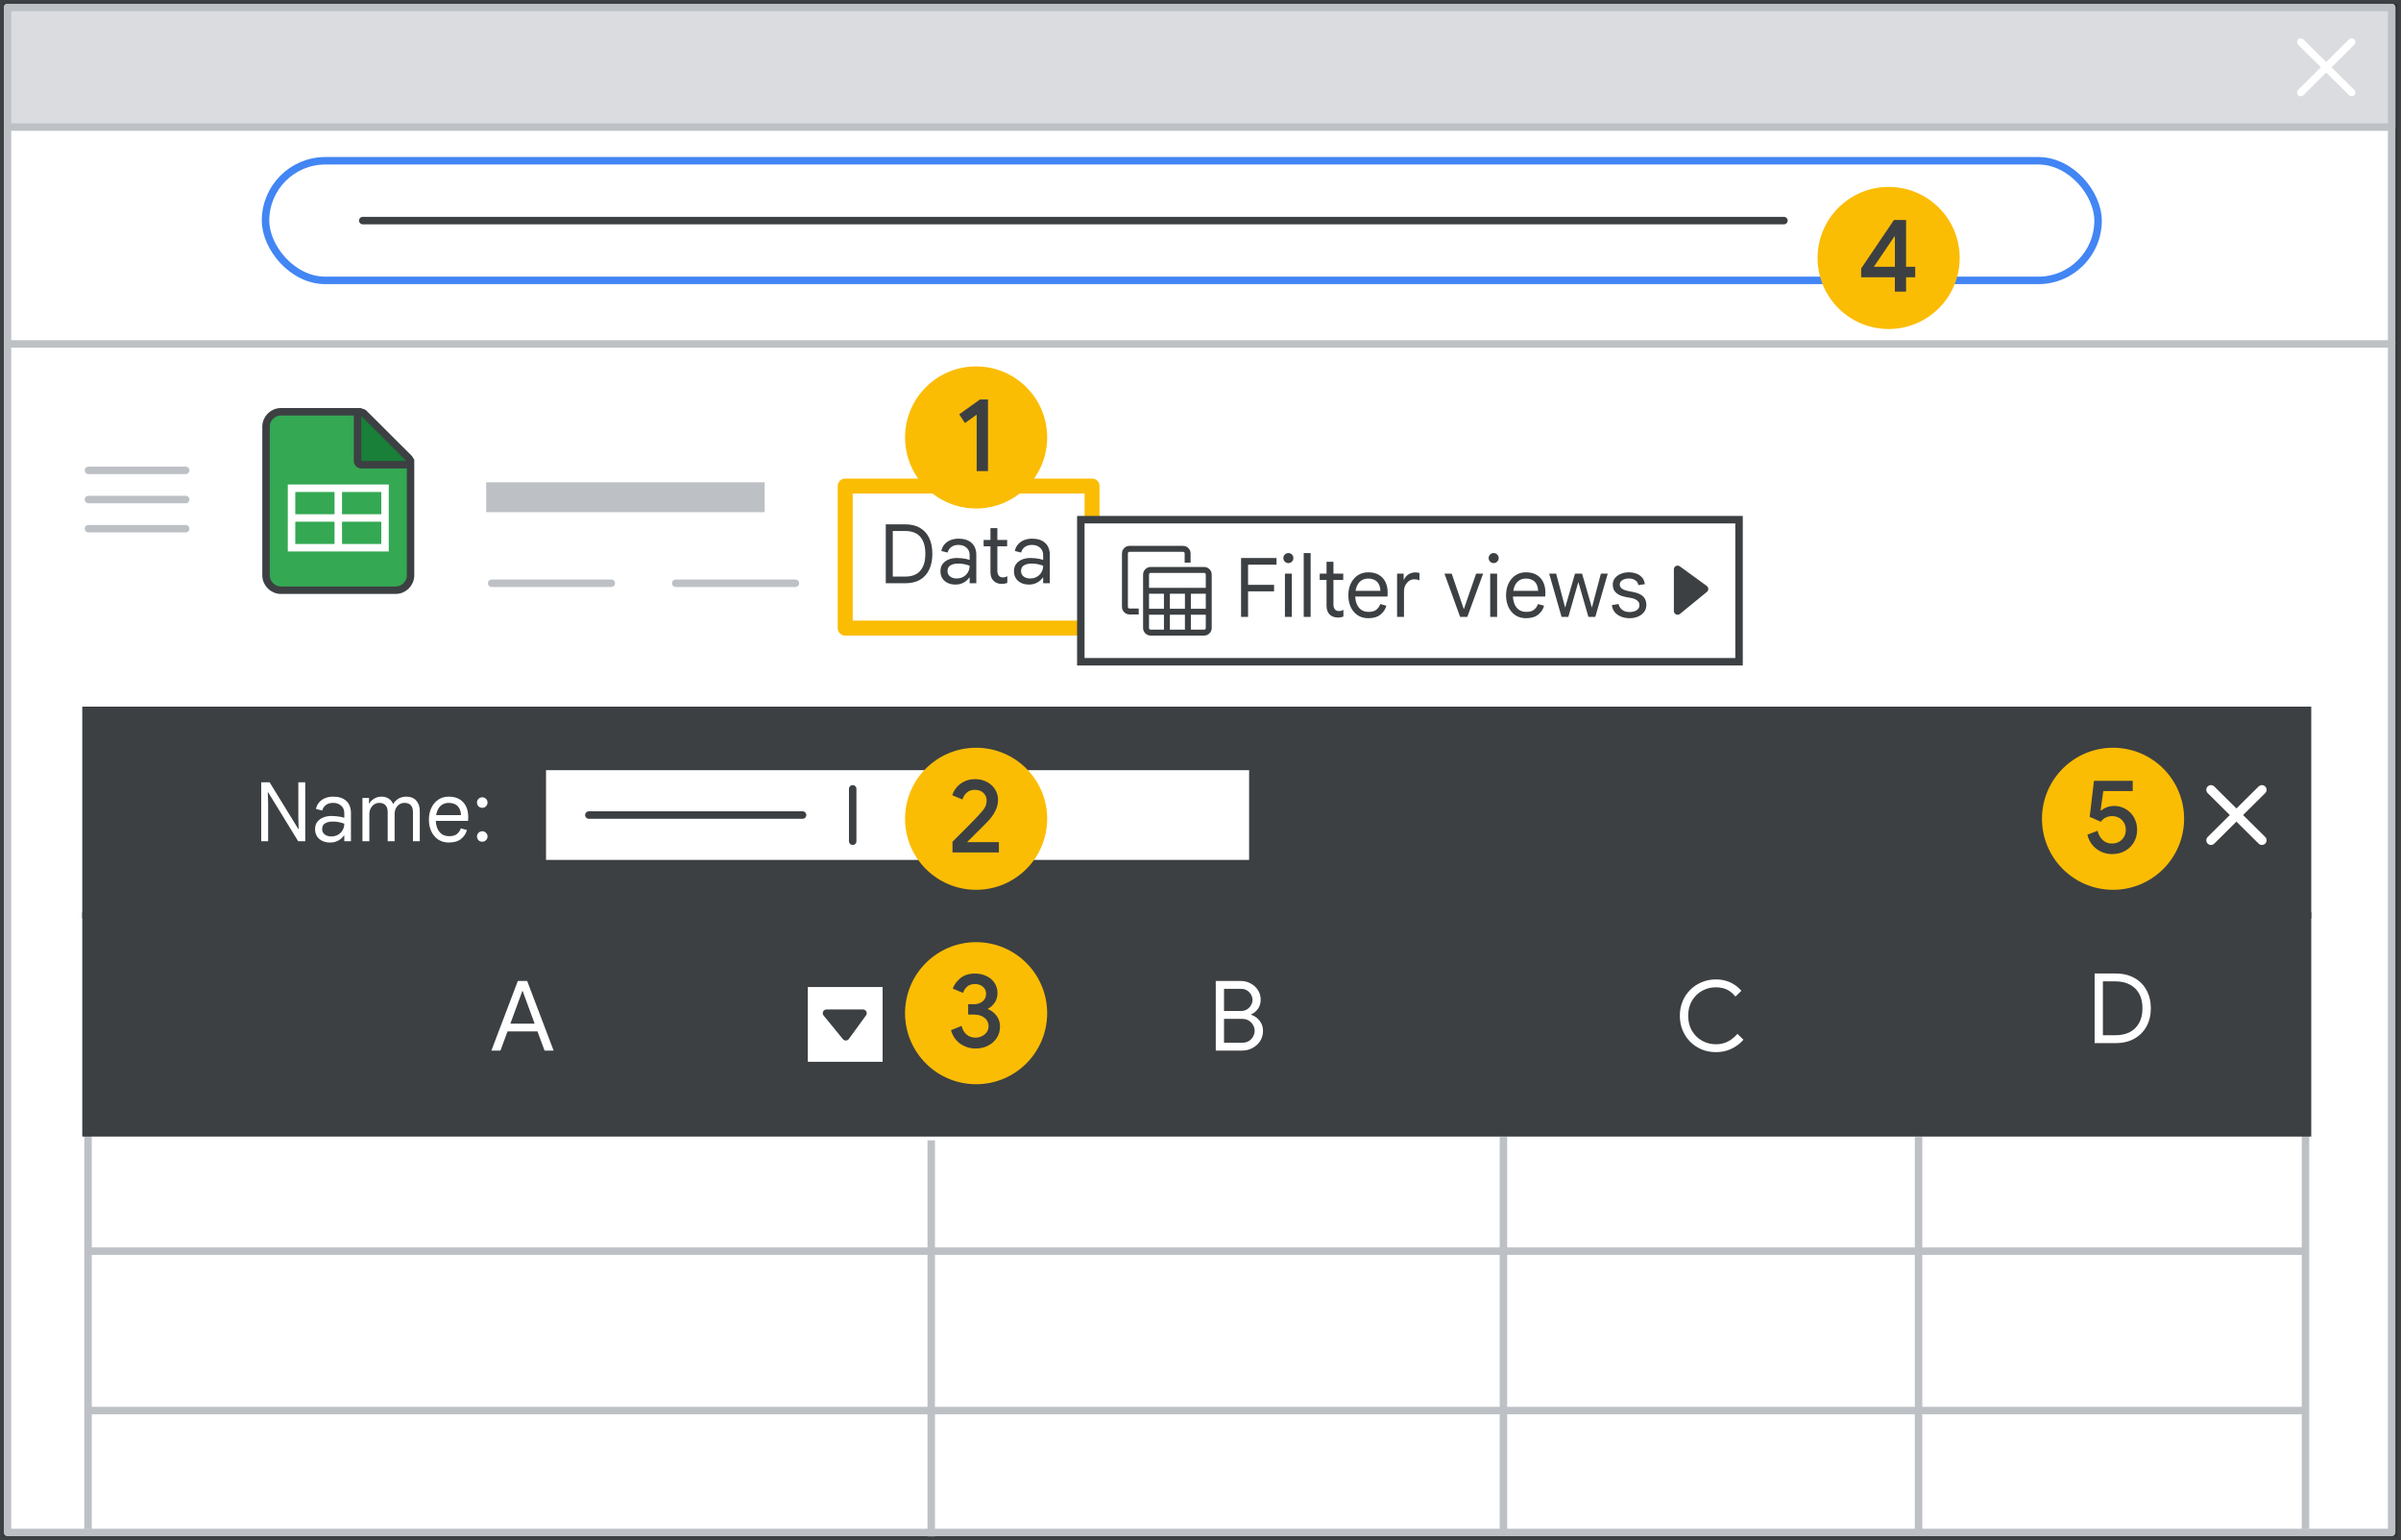 <svg width="321" height="206" viewBox="0 0 321 206" fill="none" xmlns="http://www.w3.org/2000/svg">
<rect x="0" y="0" width="321" height="206" fill="#333333" stroke="none"/>
<g id="sheets-project-filtering">
<g clip-path="url(#clip0_2_97247)">
<rect id="border and background" x="1" y="45.95" width="318.75" height="159" fill="white" stroke="#BDC1C6" stroke-linejoin="round"/>
<rect id="border and background copy" x="1" y="1" width="318.75" height="45" fill="white" stroke="#BDC1C6" stroke-linejoin="round"/>
<rect id="border and background copy 2" x="1" y="1" width="318.75" height="16" fill="#DADCE0" stroke="#BDC1C6" stroke-linejoin="round"/>
<rect id="Rectangle" x="11.5" y="95" width="297" height="27.323" fill="#3C4043" stroke="#3C4043"/>
<path id="Line 2" d="M11.541 151H308.541" stroke="#3C4043"/>
<path id="Line 2_2" d="M11.541 167.323H308.541" stroke="#BDC1C6"/>
<path id="Line 2_3" d="M11.541 188.643H308.541" stroke="#BDC1C6"/>
<path id="Line 3" d="M11.77 123.66V203.986" stroke="#BDC1C6" stroke-linecap="square"/>
<path id="Line 3_2" d="M308.23 123.66V203.986" stroke="#BDC1C6" stroke-linecap="square"/>
<path id="Line 4" d="M65 66.5H102.232" stroke="#BDC1C6" stroke-width="4" stroke-linejoin="round"/>
<path id="Line 4_2" d="M65.727 78H81.727" stroke="#BDC1C6" stroke-linecap="round" stroke-linejoin="round"/>
<path id="Line 4_3" d="M90.341 78H106.341" stroke="#BDC1C6" stroke-linecap="round" stroke-linejoin="round"/>
<g id="Sheets icon - illustrated">
<path id="Rectangle_2" fill-rule="evenodd" clip-rule="evenodd" d="M35.568 57.068C35.568 55.964 36.464 55.068 37.568 55.068H48.068L54.886 61.671V76.932C54.886 78.036 53.991 78.932 52.886 78.932H37.568C36.464 78.932 35.568 78.036 35.568 76.932V57.068Z" fill="#34A853" stroke="#3C4043"/>
<g id="Group">
<path id="Line 11" d="M39.545 69.273H50.909" stroke="white" stroke-linecap="square"/>
<rect id="Rectangle_3" x="38.977" y="65.296" width="12.5" height="7.955" stroke="white"/>
<path id="Line 12" d="M45.227 65.864V72.682" stroke="white" stroke-linecap="square"/>
</g>
<path id="Path 5" d="M54.325 62.15C54.527 62.15 54.71 62.028 54.787 61.841C54.864 61.654 54.821 61.439 54.678 61.296L48.655 55.288C48.512 55.145 48.297 55.103 48.111 55.18C47.924 55.258 47.802 55.44 47.802 55.642V61.65C47.802 61.783 47.855 61.91 47.949 62.004C48.042 62.098 48.17 62.15 48.302 62.15H54.325Z" fill="#188038" stroke="#3C4043" stroke-linejoin="round"/>
</g>
<g id="Menu">
<path id="Line" d="M11.825 62.906H24.825" stroke="#BDC1C6" stroke-linecap="round" stroke-linejoin="round"/>
<path id="Line_2" d="M11.825 66.806H24.825" stroke="#BDC1C6" stroke-linecap="round" stroke-linejoin="round"/>
<path id="Line_3" d="M11.825 70.706H24.825" stroke="#BDC1C6" stroke-linecap="round" stroke-linejoin="round"/>
</g>
<g id="Icons/close">
<g id="Group_2">
<path id="Line 8" d="M307.595 5.623L314.405 12.377" stroke="white" stroke-linecap="round"/>
<path id="Line 8_2" d="M314.405 5.623L307.595 12.377" stroke="white" stroke-linecap="round"/>
</g>
</g>
<g id="Icons/close Copy">
<g id="Group_3">
<path id="Line 8_3" d="M295.595 105.623L302.405 112.377" stroke="white" stroke-width="1.25" stroke-linecap="round"/>
<path id="Line 8_4" d="M302.405 105.623L295.595 112.377" stroke="white" stroke-width="1.25" stroke-linecap="round"/>
</g>
</g>
<rect id="Rectangle_4" x="35.5" y="21.5" width="245" height="16" rx="8" stroke="#4285F4"/>
<path id="Line 19" d="M48.5 29.5H238.5" stroke="#3C4043" stroke-linecap="round"/>
<g id="Callout 6">
<g id="5">
<circle id="Oval" cx="282.5" cy="109.5" r="9.5" fill="#FBBC04"/>
<path id="5_2" d="M282.375 114.224C283.01 114.224 283.581 114.084 284.09 113.804C284.599 113.524 284.998 113.137 285.287 112.642C285.576 112.147 285.721 111.592 285.721 110.976C285.721 110.36 285.581 109.809 285.301 109.324C285.021 108.839 284.648 108.461 284.181 108.19C283.714 107.919 283.21 107.784 282.669 107.784C282.006 107.784 281.423 107.985 280.919 108.386L280.835 108.372L281.199 105.796H285.133V104.424H279.953L279.379 109.24L280.863 109.898C281.031 109.665 281.248 109.48 281.514 109.345C281.78 109.21 282.067 109.142 282.375 109.142C282.916 109.142 283.357 109.317 283.698 109.667C284.039 110.017 284.209 110.458 284.209 110.99C284.209 111.522 284.034 111.958 283.684 112.299C283.334 112.64 282.893 112.81 282.361 112.81C281.866 112.81 281.453 112.656 281.122 112.348C280.791 112.04 280.56 111.625 280.429 111.102L279.071 111.634C279.211 112.203 279.451 112.682 279.792 113.069C280.133 113.456 280.529 113.746 280.982 113.937C281.435 114.128 281.899 114.224 282.375 114.224Z" fill="#3C4043"/>
</g>
</g>
<rect id="Rectangle_5" x="73" y="103" width="94" height="12" fill="white"/>
<path id="Line 4 Copy 6" d="M78.727 109H107.3" stroke="#3C4043" stroke-linecap="round" stroke-linejoin="round"/>
<g id="Callout 3">
<g id="2">
<circle id="Oval_2" cx="130.5" cy="109.5" r="9.5" fill="#FBBC04"/>
<path id="2_2" d="M133.546 114V112.628H129.346L129.332 112.586C129.603 112.306 129.999 111.909 130.522 111.396C130.727 111.191 130.925 110.994 131.114 110.805L131.908 110.01C132.925 108.993 133.434 107.98 133.434 106.972C133.434 106.468 133.306 106.006 133.049 105.586C132.792 105.166 132.431 104.83 131.964 104.578C131.497 104.326 130.961 104.2 130.354 104.2C129.794 104.2 129.299 104.312 128.87 104.536C128.441 104.76 128.098 105.035 127.841 105.362C127.584 105.689 127.409 106.02 127.316 106.356L128.674 106.916C128.777 106.571 128.966 106.27 129.241 106.013C129.516 105.756 129.878 105.628 130.326 105.628C130.811 105.628 131.196 105.766 131.481 106.041C131.766 106.316 131.908 106.641 131.908 107.014C131.908 107.378 131.833 107.695 131.684 107.966C131.535 108.237 131.255 108.587 130.844 109.016C130.52 109.375 129.798 110.116 128.678 111.239L127.587 112.33L127.344 112.572V114H133.546Z" fill="#3C4043"/>
</g>
</g>
<path id="Line 20" d="M114 105.5V112.5" stroke="#3C4043" stroke-linecap="round"/>
<path id="Name" d="M34.924 112.5V104.624H36.046L39.885 110.872H39.929L39.885 109.365V104.624H40.809V112.5H39.863L35.848 105.955H35.804L35.848 107.462V112.5H34.924ZM44.125 112.676C43.729 112.676 43.381 112.603 43.08 112.456C42.78 112.309 42.545 112.104 42.376 111.84C42.208 111.569 42.123 111.25 42.123 110.883C42.123 110.494 42.222 110.172 42.42 109.915C42.626 109.651 42.893 109.453 43.223 109.321C43.561 109.189 43.924 109.123 44.312 109.123C44.54 109.123 44.749 109.134 44.939 109.156C45.137 109.171 45.324 109.196 45.5 109.233C45.684 109.27 45.86 109.317 46.028 109.376V108.738C46.028 108.32 45.889 107.99 45.61 107.748C45.332 107.499 44.976 107.374 44.543 107.374C44.162 107.374 43.847 107.462 43.597 107.638C43.348 107.807 43.176 108.06 43.08 108.397L42.244 108.188C42.31 107.843 42.45 107.55 42.662 107.308C42.875 107.059 43.143 106.868 43.465 106.736C43.795 106.604 44.155 106.538 44.543 106.538C45.299 106.538 45.882 106.729 46.292 107.11C46.71 107.491 46.919 108.027 46.919 108.716V112.5H46.028V111.741H45.984C45.882 111.888 45.746 112.034 45.577 112.181C45.409 112.328 45.203 112.445 44.961 112.533C44.727 112.628 44.448 112.676 44.125 112.676ZM44.29 111.862C44.628 111.862 44.925 111.789 45.181 111.642C45.445 111.495 45.651 111.294 45.797 111.037C45.951 110.773 46.028 110.48 46.028 110.157C45.757 110.054 45.497 109.981 45.247 109.937C44.998 109.893 44.741 109.871 44.477 109.871C44.059 109.871 43.718 109.952 43.454 110.113C43.198 110.267 43.069 110.524 43.069 110.883C43.069 111.176 43.183 111.415 43.41 111.598C43.645 111.774 43.938 111.862 44.29 111.862ZM48.456 112.5V106.714H49.336V107.451H49.38C49.476 107.275 49.604 107.121 49.765 106.989C49.927 106.85 50.11 106.74 50.315 106.659C50.528 106.578 50.752 106.538 50.986 106.538C51.375 106.538 51.705 106.63 51.976 106.813C52.248 106.989 52.442 107.231 52.559 107.539C52.728 107.238 52.963 106.996 53.263 106.813C53.571 106.63 53.927 106.538 54.33 106.538C54.902 106.538 55.342 106.714 55.65 107.066C55.966 107.411 56.123 107.88 56.123 108.474V112.5H55.21V108.628C55.21 108.195 55.111 107.88 54.913 107.682C54.723 107.477 54.448 107.374 54.088 107.374C53.832 107.374 53.601 107.44 53.395 107.572C53.197 107.704 53.04 107.884 52.922 108.111C52.812 108.338 52.757 108.595 52.757 108.881V112.5H51.833V108.639C51.833 108.206 51.734 107.887 51.536 107.682C51.338 107.477 51.063 107.374 50.711 107.374C50.455 107.374 50.224 107.444 50.018 107.583C49.82 107.715 49.663 107.898 49.545 108.133C49.435 108.36 49.38 108.617 49.38 108.903V112.5H48.456ZM60.005 112.676C59.462 112.676 58.989 112.544 58.586 112.28C58.19 112.009 57.882 111.642 57.662 111.18C57.449 110.718 57.343 110.197 57.343 109.618C57.343 109.024 57.453 108.496 57.673 108.034C57.9 107.565 58.212 107.198 58.608 106.934C59.011 106.67 59.473 106.538 59.994 106.538C60.551 106.538 61.02 106.648 61.402 106.868C61.791 107.088 62.087 107.403 62.293 107.814C62.498 108.217 62.601 108.701 62.601 109.266C62.601 109.361 62.597 109.457 62.59 109.552C62.59 109.64 62.586 109.717 62.579 109.783H58.267C58.282 110.179 58.355 110.524 58.487 110.817C58.633 111.147 58.839 111.4 59.103 111.576C59.374 111.745 59.686 111.829 60.038 111.829C60.5 111.829 60.848 111.734 61.083 111.543C61.325 111.345 61.501 111.092 61.611 110.784L62.425 111.004C62.307 111.473 62.047 111.869 61.644 112.192C61.248 112.515 60.702 112.676 60.005 112.676ZM58.311 109.013H61.633C61.626 108.764 61.585 108.54 61.512 108.342C61.446 108.137 61.343 107.964 61.204 107.825C61.072 107.678 60.903 107.568 60.698 107.495C60.5 107.414 60.265 107.374 59.994 107.374C59.649 107.374 59.345 107.462 59.081 107.638C58.824 107.807 58.626 108.056 58.487 108.386C58.406 108.569 58.347 108.778 58.311 109.013ZM64.477 108.034C64.279 108.034 64.11 107.968 63.971 107.836C63.839 107.697 63.773 107.528 63.773 107.33C63.773 107.132 63.839 106.967 63.971 106.835C64.11 106.696 64.279 106.626 64.477 106.626C64.675 106.626 64.84 106.696 64.972 106.835C65.111 106.967 65.181 107.132 65.181 107.33C65.181 107.528 65.111 107.697 64.972 107.836C64.84 107.968 64.675 108.034 64.477 108.034ZM64.477 112.566C64.279 112.566 64.11 112.5 63.971 112.368C63.839 112.229 63.773 112.06 63.773 111.862C63.773 111.671 63.839 111.51 63.971 111.378C64.11 111.239 64.279 111.169 64.477 111.169C64.675 111.169 64.84 111.239 64.972 111.378C65.111 111.51 65.181 111.671 65.181 111.862C65.181 112.06 65.111 112.229 64.972 112.368C64.84 112.5 64.675 112.566 64.477 112.566Z" fill="white"/>
<path id="Data" d="M118.424 78V70.124H121.053C121.816 70.124 122.465 70.282 123 70.597C123.535 70.905 123.942 71.352 124.221 71.939C124.507 72.526 124.65 73.233 124.65 74.062C124.65 74.891 124.507 75.598 124.221 76.185C123.942 76.772 123.535 77.223 123 77.538C122.465 77.846 121.816 78 121.053 78H118.424ZM119.359 77.109H121.042C121.599 77.109 122.076 77.003 122.472 76.79C122.868 76.57 123.172 76.236 123.385 75.789C123.605 75.342 123.715 74.766 123.715 74.062C123.715 73.358 123.605 72.782 123.385 72.335C123.172 71.88 122.868 71.547 122.472 71.334C122.076 71.121 121.599 71.015 121.042 71.015H119.359V77.109ZM127.733 78.176C127.337 78.176 126.988 78.103 126.688 77.956C126.387 77.809 126.152 77.604 125.984 77.34C125.815 77.069 125.731 76.75 125.731 76.383C125.731 75.994 125.83 75.672 126.028 75.415C126.233 75.151 126.501 74.953 126.831 74.821C127.168 74.689 127.531 74.623 127.92 74.623C128.147 74.623 128.356 74.634 128.547 74.656C128.745 74.671 128.932 74.696 129.108 74.733C129.291 74.77 129.467 74.817 129.636 74.876V74.238C129.636 73.82 129.496 73.49 129.218 73.248C128.939 72.999 128.583 72.874 128.151 72.874C127.769 72.874 127.454 72.962 127.205 73.138C126.955 73.307 126.783 73.56 126.688 73.897L125.852 73.688C125.918 73.343 126.057 73.05 126.27 72.808C126.482 72.559 126.75 72.368 127.073 72.236C127.403 72.104 127.762 72.038 128.151 72.038C128.906 72.038 129.489 72.229 129.9 72.61C130.318 72.991 130.527 73.527 130.527 74.216V78H129.636V77.241H129.592C129.489 77.388 129.353 77.534 129.185 77.681C129.016 77.828 128.811 77.945 128.569 78.033C128.334 78.128 128.055 78.176 127.733 78.176ZM127.898 77.362C128.235 77.362 128.532 77.289 128.789 77.142C129.053 76.995 129.258 76.794 129.405 76.537C129.559 76.273 129.636 75.98 129.636 75.657C129.364 75.554 129.104 75.481 128.855 75.437C128.605 75.393 128.349 75.371 128.085 75.371C127.667 75.371 127.326 75.452 127.062 75.613C126.805 75.767 126.677 76.024 126.677 76.383C126.677 76.676 126.79 76.915 127.018 77.098C127.252 77.274 127.546 77.362 127.898 77.362ZM131.505 72.214H132.418V70.63H133.342V72.214H134.651V73.061H133.342V76.339C133.342 76.618 133.405 76.834 133.529 76.988C133.654 77.142 133.841 77.219 134.09 77.219C134.215 77.219 134.321 77.204 134.409 77.175C134.505 77.146 134.593 77.105 134.673 77.054V77.956C134.578 77.993 134.475 78.022 134.365 78.044C134.255 78.073 134.112 78.088 133.936 78.088C133.482 78.088 133.115 77.952 132.836 77.681C132.558 77.402 132.418 77.017 132.418 76.526V73.061H131.505V72.214ZM137.562 78.176C137.166 78.176 136.817 78.103 136.517 77.956C136.216 77.809 135.981 77.604 135.813 77.34C135.644 77.069 135.56 76.75 135.56 76.383C135.56 75.994 135.659 75.672 135.857 75.415C136.062 75.151 136.33 74.953 136.66 74.821C136.997 74.689 137.36 74.623 137.749 74.623C137.976 74.623 138.185 74.634 138.376 74.656C138.574 74.671 138.761 74.696 138.937 74.733C139.12 74.77 139.296 74.817 139.465 74.876V74.238C139.465 73.82 139.325 73.49 139.047 73.248C138.768 72.999 138.412 72.874 137.98 72.874C137.598 72.874 137.283 72.962 137.034 73.138C136.784 73.307 136.612 73.56 136.517 73.897L135.681 73.688C135.747 73.343 135.886 73.05 136.099 72.808C136.311 72.559 136.579 72.368 136.902 72.236C137.232 72.104 137.591 72.038 137.98 72.038C138.735 72.038 139.318 72.229 139.729 72.61C140.147 72.991 140.356 73.527 140.356 74.216V78H139.465V77.241H139.421C139.318 77.388 139.182 77.534 139.014 77.681C138.845 77.828 138.64 77.945 138.398 78.033C138.163 78.128 137.884 78.176 137.562 78.176ZM137.727 77.362C138.064 77.362 138.361 77.289 138.618 77.142C138.882 76.995 139.087 76.794 139.234 76.537C139.388 76.273 139.465 75.98 139.465 75.657C139.193 75.554 138.933 75.481 138.684 75.437C138.434 75.393 138.178 75.371 137.914 75.371C137.496 75.371 137.155 75.452 136.891 75.613C136.634 75.767 136.506 76.024 136.506 76.383C136.506 76.676 136.619 76.915 136.847 77.098C137.081 77.274 137.375 77.362 137.727 77.362Z" fill="#3C4043"/>
<g id="Callout 5">
<g id="4">
<circle id="Oval_3" cx="252.5" cy="34.5" r="9.5" fill="#FBBC04"/>
<path id="4_2" fill-rule="evenodd" clip-rule="evenodd" d="M254.832 37.082V39H253.334V37.082H248.826V35.906L253.208 29.424H254.832V35.682H256.05V37.082H254.832ZM250.521 35.682H253.335V31.65H253.251L250.521 35.682Z" fill="#3C4043"/>
</g>
</g>
<rect id="Rectangle_6" x="113" y="65" width="33" height="19" stroke="#FBBC04" stroke-width="2" stroke-linejoin="round"/>
<g id="Callout 1 ">
<g id="1">
<circle id="Oval_4" cx="130.5" cy="58.5" r="9.5" fill="#FBBC04"/>
<path id="1_2" d="M132.09 63V53.424H131.012L128.24 55.412L129.01 56.574L130.578 55.454V63H132.09Z" fill="#3C4043"/>
</g>
</g>
<rect id="Rectangle_7" x="144.5" y="69.5" width="88" height="19" fill="white" stroke="#3C4043"/>
<g id="table_view_BASELINE_N900_FILL0_wght300_GRAD0_opsz48">
<path id="Shape" fill-rule="evenodd" clip-rule="evenodd" d="M150.3 81.876C150.5 82.076 150.741 82.177 151.024 82.177H152.241V81.382H151.024C150.953 81.382 150.897 81.362 150.856 81.321C150.815 81.279 150.794 81.224 150.794 81.153V74.023C150.794 73.953 150.815 73.897 150.856 73.856C150.897 73.815 150.953 73.794 151.024 73.794H158.153C158.224 73.794 158.279 73.815 158.321 73.856C158.362 73.897 158.382 73.953 158.382 74.023V75.241H159.176V74.023C159.176 73.741 159.076 73.5 158.876 73.3C158.676 73.1 158.435 73 158.153 73H151.024C150.741 73 150.5 73.1 150.3 73.3C150.1 73.5 150 73.741 150 74.023V81.153C150 81.435 150.1 81.677 150.3 81.876ZM153.847 85C153.565 85 153.324 84.9 153.124 84.7C152.924 84.5 152.824 84.259 152.824 83.977V76.847C152.824 76.565 152.924 76.323 153.124 76.124C153.324 75.924 153.565 75.823 153.847 75.823H160.976C161.259 75.823 161.5 75.924 161.7 76.124C161.9 76.323 162 76.565 162 76.847V83.977C162 84.259 161.9 84.5 161.7 84.7C161.5 84.9 161.259 85 160.976 85H153.847ZM153.618 78.612H161.206V76.847C161.206 76.776 161.185 76.721 161.144 76.679C161.103 76.638 161.047 76.618 160.976 76.618H153.847C153.776 76.618 153.721 76.638 153.679 76.679C153.638 76.721 153.618 76.776 153.618 76.847V78.612ZM158.418 81.418H156.406V79.406H158.418V81.418ZM156.406 84.206H158.418V82.212H156.406V84.206ZM155.612 81.418H153.618V79.406H155.612V81.418ZM159.212 81.418H161.206V79.406H159.212V81.418ZM155.612 84.206H153.847C153.776 84.206 153.721 84.185 153.679 84.144C153.638 84.103 153.618 84.047 153.618 83.977V82.212H155.612V84.206ZM159.212 84.206H160.976C161.047 84.206 161.103 84.185 161.144 84.144C161.185 84.103 161.206 84.047 161.206 83.977V82.212H159.212V84.206Z" fill="#3C4043"/>
</g>
<path id="Filter views" d="M165.924 82.5V74.624H170.665V75.515H166.859V78.21H170.335V79.09H166.859V82.5H165.924ZM171.786 82.5V76.714H172.71V82.5H171.786ZM172.248 75.306C172.065 75.306 171.907 75.24 171.775 75.108C171.643 74.976 171.577 74.818 171.577 74.635C171.577 74.444 171.643 74.287 171.775 74.162C171.907 74.03 172.065 73.964 172.248 73.964C172.439 73.964 172.596 74.03 172.721 74.162C172.853 74.287 172.919 74.444 172.919 74.635C172.919 74.818 172.853 74.976 172.721 75.108C172.596 75.24 172.439 75.306 172.248 75.306ZM174.3 82.5V73.964H175.224V82.5H174.3ZM176.438 76.714H177.351V75.13H178.275V76.714H179.584V77.561H178.275V80.839C178.275 81.118 178.337 81.334 178.462 81.488C178.587 81.642 178.774 81.719 179.023 81.719C179.148 81.719 179.254 81.704 179.342 81.675C179.437 81.646 179.525 81.605 179.606 81.554V82.456C179.511 82.493 179.408 82.522 179.298 82.544C179.188 82.573 179.045 82.588 178.869 82.588C178.414 82.588 178.048 82.452 177.769 82.181C177.49 81.902 177.351 81.517 177.351 81.026V77.561H176.438V76.714ZM182.927 82.676C182.384 82.676 181.911 82.544 181.508 82.28C181.112 82.009 180.804 81.642 180.584 81.18C180.371 80.718 180.265 80.197 180.265 79.618C180.265 79.024 180.375 78.496 180.595 78.034C180.822 77.565 181.134 77.198 181.53 76.934C181.933 76.67 182.395 76.538 182.916 76.538C183.473 76.538 183.942 76.648 184.324 76.868C184.712 77.088 185.009 77.403 185.215 77.814C185.42 78.217 185.523 78.701 185.523 79.266C185.523 79.361 185.519 79.457 185.512 79.552C185.512 79.64 185.508 79.717 185.501 79.783H181.189C181.203 80.179 181.277 80.524 181.409 80.817C181.555 81.147 181.761 81.4 182.025 81.576C182.296 81.745 182.608 81.829 182.96 81.829C183.422 81.829 183.77 81.734 184.005 81.543C184.247 81.345 184.423 81.092 184.533 80.784L185.347 81.004C185.229 81.473 184.969 81.869 184.566 82.192C184.17 82.515 183.623 82.676 182.927 82.676ZM181.233 79.013H184.555C184.547 78.764 184.507 78.54 184.434 78.342C184.368 78.137 184.265 77.964 184.126 77.825C183.994 77.678 183.825 77.568 183.62 77.495C183.422 77.414 183.187 77.374 182.916 77.374C182.571 77.374 182.267 77.462 182.003 77.638C181.746 77.807 181.548 78.056 181.409 78.386C181.328 78.569 181.269 78.778 181.233 79.013ZM186.782 82.5V76.714H187.662V77.517H187.706C187.78 77.326 187.893 77.158 188.047 77.011C188.201 76.864 188.377 76.751 188.575 76.67C188.781 76.589 188.99 76.549 189.202 76.549C189.342 76.549 189.455 76.556 189.543 76.571C189.631 76.586 189.708 76.608 189.774 76.637V77.616C189.672 77.565 189.562 77.528 189.444 77.506C189.327 77.484 189.206 77.473 189.081 77.473C188.825 77.473 188.59 77.546 188.377 77.693C188.172 77.84 188.007 78.038 187.882 78.287C187.765 78.529 187.706 78.797 187.706 79.09V82.5H186.782ZM195.206 82.5L193.116 76.714H194.084L195.69 81.422H195.723L197.351 76.714H198.286L196.174 82.5H195.206ZM199.232 82.5V76.714H200.156V82.5H199.232ZM199.694 75.306C199.511 75.306 199.353 75.24 199.221 75.108C199.089 74.976 199.023 74.818 199.023 74.635C199.023 74.444 199.089 74.287 199.221 74.162C199.353 74.03 199.511 73.964 199.694 73.964C199.885 73.964 200.043 74.03 200.167 74.162C200.299 74.287 200.365 74.444 200.365 74.635C200.365 74.818 200.299 74.976 200.167 75.108C200.043 75.24 199.885 75.306 199.694 75.306ZM204.014 82.676C203.471 82.676 202.998 82.544 202.595 82.28C202.199 82.009 201.891 81.642 201.671 81.18C201.458 80.718 201.352 80.197 201.352 79.618C201.352 79.024 201.462 78.496 201.682 78.034C201.909 77.565 202.221 77.198 202.617 76.934C203.02 76.67 203.482 76.538 204.003 76.538C204.56 76.538 205.029 76.648 205.411 76.868C205.799 77.088 206.096 77.403 206.302 77.814C206.507 78.217 206.61 78.701 206.61 79.266C206.61 79.361 206.606 79.457 206.599 79.552C206.599 79.64 206.595 79.717 206.588 79.783H202.276C202.29 80.179 202.364 80.524 202.496 80.817C202.642 81.147 202.848 81.4 203.112 81.576C203.383 81.745 203.695 81.829 204.047 81.829C204.509 81.829 204.857 81.734 205.092 81.543C205.334 81.345 205.51 81.092 205.62 80.784L206.434 81.004C206.316 81.473 206.056 81.869 205.653 82.192C205.257 82.515 204.71 82.676 204.014 82.676ZM202.32 79.013H205.642C205.634 78.764 205.594 78.54 205.521 78.342C205.455 78.137 205.352 77.964 205.213 77.825C205.081 77.678 204.912 77.568 204.707 77.495C204.509 77.414 204.274 77.374 204.003 77.374C203.658 77.374 203.354 77.462 203.09 77.638C202.833 77.807 202.635 78.056 202.496 78.386C202.415 78.569 202.356 78.778 202.32 79.013ZM208.774 82.5L207.113 76.714H208.048L209.247 81.246H209.258L210.567 76.714H211.513L212.822 81.235H212.833L214.032 76.714H214.945L213.284 82.5H212.36L211.018 77.836L209.676 82.5H208.774ZM217.863 82.676C217.467 82.676 217.096 82.61 216.752 82.478C216.407 82.339 216.121 82.141 215.894 81.884C215.674 81.62 215.542 81.301 215.498 80.927L216.389 80.773C216.447 81.066 216.601 81.319 216.851 81.532C217.1 81.745 217.437 81.851 217.863 81.851C218.229 81.851 218.541 81.774 218.798 81.62C219.054 81.459 219.183 81.231 219.183 80.938C219.183 80.762 219.139 80.612 219.051 80.487C218.963 80.355 218.831 80.245 218.655 80.157C218.486 80.069 218.27 80.003 218.006 79.959L217.291 79.827C216.968 79.768 216.678 79.669 216.422 79.53C216.172 79.391 215.974 79.211 215.828 78.991C215.688 78.764 215.619 78.492 215.619 78.177C215.619 77.847 215.714 77.561 215.905 77.319C216.103 77.07 216.363 76.879 216.686 76.747C217.016 76.608 217.375 76.538 217.764 76.538C218.116 76.538 218.442 76.593 218.743 76.703C219.051 76.806 219.307 76.974 219.513 77.209C219.725 77.436 219.857 77.741 219.909 78.122L219.051 78.254C218.977 77.931 218.82 77.704 218.578 77.572C218.343 77.433 218.072 77.363 217.764 77.363C217.426 77.363 217.14 77.436 216.906 77.583C216.671 77.722 216.554 77.917 216.554 78.166C216.554 78.386 216.642 78.566 216.818 78.705C216.994 78.844 217.272 78.954 217.654 79.035L218.468 79.2C218.988 79.303 219.392 79.493 219.678 79.772C219.964 80.043 220.107 80.421 220.107 80.905C220.107 81.264 220.008 81.576 219.81 81.84C219.612 82.104 219.344 82.309 219.007 82.456C218.669 82.603 218.288 82.676 217.863 82.676Z" fill="#3C4043"/>
<g id="Icons/arrow-expand-sm-filled-dark">
<path id="Path 4" fill-rule="evenodd" clip-rule="evenodd" d="M224.286 81.714V76.143L227.891 78.765L224.286 81.714Z" fill="#3C4043" stroke="#3C4043" stroke-linecap="round" stroke-linejoin="round"/>
</g>
<rect id="Rectangle_8" x="11.5" y="122.5" width="297" height="29" fill="#3C4043" stroke="#3C4043"/>
<path id="Line 3_3" d="M124.5 153V205" stroke="#BDC1C6" stroke-linecap="square"/>
<path id="Line 3_4" d="M201 152.541V204.459" stroke="#BDC1C6" stroke-linecap="square"/>
<path id="Line 3_5" d="M256.5 152.541V204.459" stroke="#BDC1C6" stroke-linecap="square"/>
<g id="Group_4">
<rect id="Rectangle_9" x="108" y="132" width="10" height="10" fill="white"/>
<g id="Icons/arrow-expand-sm-filled-dark_2">
<path id="Path 4_2" fill-rule="evenodd" clip-rule="evenodd" d="M110.5 135.5H115.375L113.081 138.654L110.5 135.5Z" fill="#3C4043" stroke="#3C4043" stroke-linecap="round" stroke-linejoin="round"/>
</g>
</g>
<g id="Callout 4">
<g id="3">
<circle id="Oval_5" cx="130.5" cy="135.5" r="9.5" fill="#FBBC04"/>
<path id="3_2" d="M130.418 140.224C131.043 140.224 131.603 140.098 132.098 139.846C132.592 139.594 132.982 139.246 133.267 138.803C133.551 138.36 133.694 137.858 133.694 137.298C133.694 136.738 133.544 136.257 133.246 135.856C132.947 135.455 132.564 135.156 132.098 134.96V134.89C132.452 134.703 132.751 134.433 132.994 134.078C133.236 133.723 133.358 133.294 133.358 132.79C133.358 132.305 133.229 131.864 132.973 131.467C132.716 131.07 132.357 130.76 131.895 130.536C131.433 130.312 130.912 130.2 130.334 130.2C129.55 130.2 128.908 130.403 128.409 130.809C127.909 131.215 127.566 131.684 127.38 132.216L128.752 132.79C128.864 132.454 129.048 132.172 129.305 131.943C129.561 131.714 129.904 131.6 130.334 131.6C130.763 131.6 131.12 131.719 131.405 131.957C131.689 132.195 131.832 132.505 131.832 132.888C131.832 133.336 131.675 133.684 131.363 133.931C131.05 134.178 130.66 134.302 130.194 134.302H129.438V135.688H130.264C130.814 135.688 131.269 135.833 131.629 136.122C131.988 136.411 132.168 136.78 132.168 137.228C132.168 137.676 131.995 138.045 131.65 138.334C131.304 138.623 130.894 138.768 130.418 138.768C129.951 138.768 129.557 138.633 129.235 138.362C128.913 138.091 128.686 137.704 128.556 137.2L127.142 137.774C127.375 138.577 127.797 139.186 128.409 139.601C129.02 140.016 129.69 140.224 130.418 140.224Z" fill="#3C4043"/>
</g>
</g>
<path id="D" d="M280.04 139.5V130.192H282.848C283.819 130.192 284.655 130.391 285.357 130.79C286.059 131.18 286.601 131.726 286.982 132.428C287.363 133.13 287.554 133.936 287.554 134.846C287.554 135.756 287.363 136.562 286.982 137.264C286.601 137.957 286.059 138.503 285.357 138.902C284.655 139.301 283.819 139.5 282.848 139.5H280.04ZM281.145 138.447H282.848C283.576 138.447 284.209 138.308 284.746 138.031C285.283 137.745 285.699 137.333 285.994 136.796C286.289 136.259 286.436 135.609 286.436 134.846C286.436 134.083 286.289 133.433 285.994 132.896C285.699 132.359 285.283 131.951 284.746 131.674C284.209 131.388 283.576 131.245 282.848 131.245H281.145V138.447Z" fill="white"/>
<path id="C" d="M229.408 140.708C228.723 140.708 228.086 140.587 227.497 140.344C226.916 140.093 226.405 139.75 225.963 139.317C225.53 138.875 225.192 138.359 224.949 137.77C224.706 137.172 224.585 136.531 224.585 135.846C224.585 135.153 224.706 134.511 224.949 133.922C225.192 133.333 225.53 132.821 225.963 132.388C226.405 131.946 226.916 131.604 227.497 131.361C228.086 131.11 228.723 130.984 229.408 130.984C229.885 130.984 230.327 131.045 230.734 131.166C231.15 131.287 231.531 131.461 231.878 131.686C232.225 131.911 232.537 132.184 232.814 132.505L232.021 133.272C231.787 132.986 231.536 132.752 231.267 132.57C231.007 132.388 230.721 132.254 230.409 132.167C230.106 132.08 229.772 132.037 229.408 132.037C228.741 132.037 228.125 132.193 227.562 132.505C226.999 132.817 226.548 133.259 226.21 133.831C225.872 134.394 225.703 135.066 225.703 135.846C225.703 136.617 225.872 137.289 226.21 137.861C226.548 138.433 226.999 138.875 227.562 139.187C228.125 139.499 228.741 139.655 229.408 139.655C229.815 139.655 230.188 139.599 230.526 139.486C230.873 139.373 231.189 139.213 231.475 139.005C231.77 138.797 232.038 138.55 232.281 138.264L233.087 139.044C232.818 139.365 232.493 139.651 232.112 139.902C231.739 140.153 231.323 140.353 230.864 140.5C230.413 140.639 229.928 140.708 229.408 140.708Z" fill="white"/>
<path id="B" d="M162.54 140.5V131.192H165.881C166.358 131.192 166.795 131.3 167.194 131.517C167.601 131.725 167.926 132.02 168.169 132.401C168.42 132.774 168.546 133.207 168.546 133.701C168.546 134.16 168.429 134.559 168.195 134.897C167.961 135.235 167.653 135.491 167.272 135.664V135.716C167.731 135.863 168.108 136.128 168.403 136.509C168.706 136.89 168.858 137.341 168.858 137.861C168.858 138.381 168.728 138.84 168.468 139.239C168.208 139.629 167.866 139.937 167.441 140.162C167.016 140.387 166.557 140.5 166.063 140.5H162.54ZM163.645 136.262V139.447H166.128C166.457 139.447 166.743 139.369 166.986 139.213C167.229 139.048 167.415 138.845 167.545 138.602C167.675 138.351 167.74 138.099 167.74 137.848C167.74 137.588 167.671 137.337 167.532 137.094C167.402 136.851 167.211 136.652 166.96 136.496C166.717 136.34 166.423 136.262 166.076 136.262H163.645ZM163.645 135.209H165.881C166.21 135.209 166.492 135.135 166.726 134.988C166.96 134.832 167.138 134.641 167.259 134.416C167.389 134.191 167.454 133.961 167.454 133.727C167.454 133.493 167.393 133.263 167.272 133.038C167.151 132.813 166.977 132.626 166.752 132.479C166.527 132.323 166.254 132.245 165.933 132.245H163.645V135.209Z" fill="white"/>
<path id="A" d="M65.695 140.5L69.231 131.192H70.479L74.015 140.5H72.806L71.857 137.939H67.853L66.904 140.5H65.695ZM71.48 136.899L70.245 133.545L69.881 132.544H69.829L69.465 133.545L68.23 136.899H71.48Z" fill="white"/>
</g>
<rect width="321" height="206" stroke="#3C4043"/>
</g>
<defs>
<clipPath id="clip0_2_97247">
<rect width="321" height="206" fill="white"/>
</clipPath>
</defs>
</svg>
